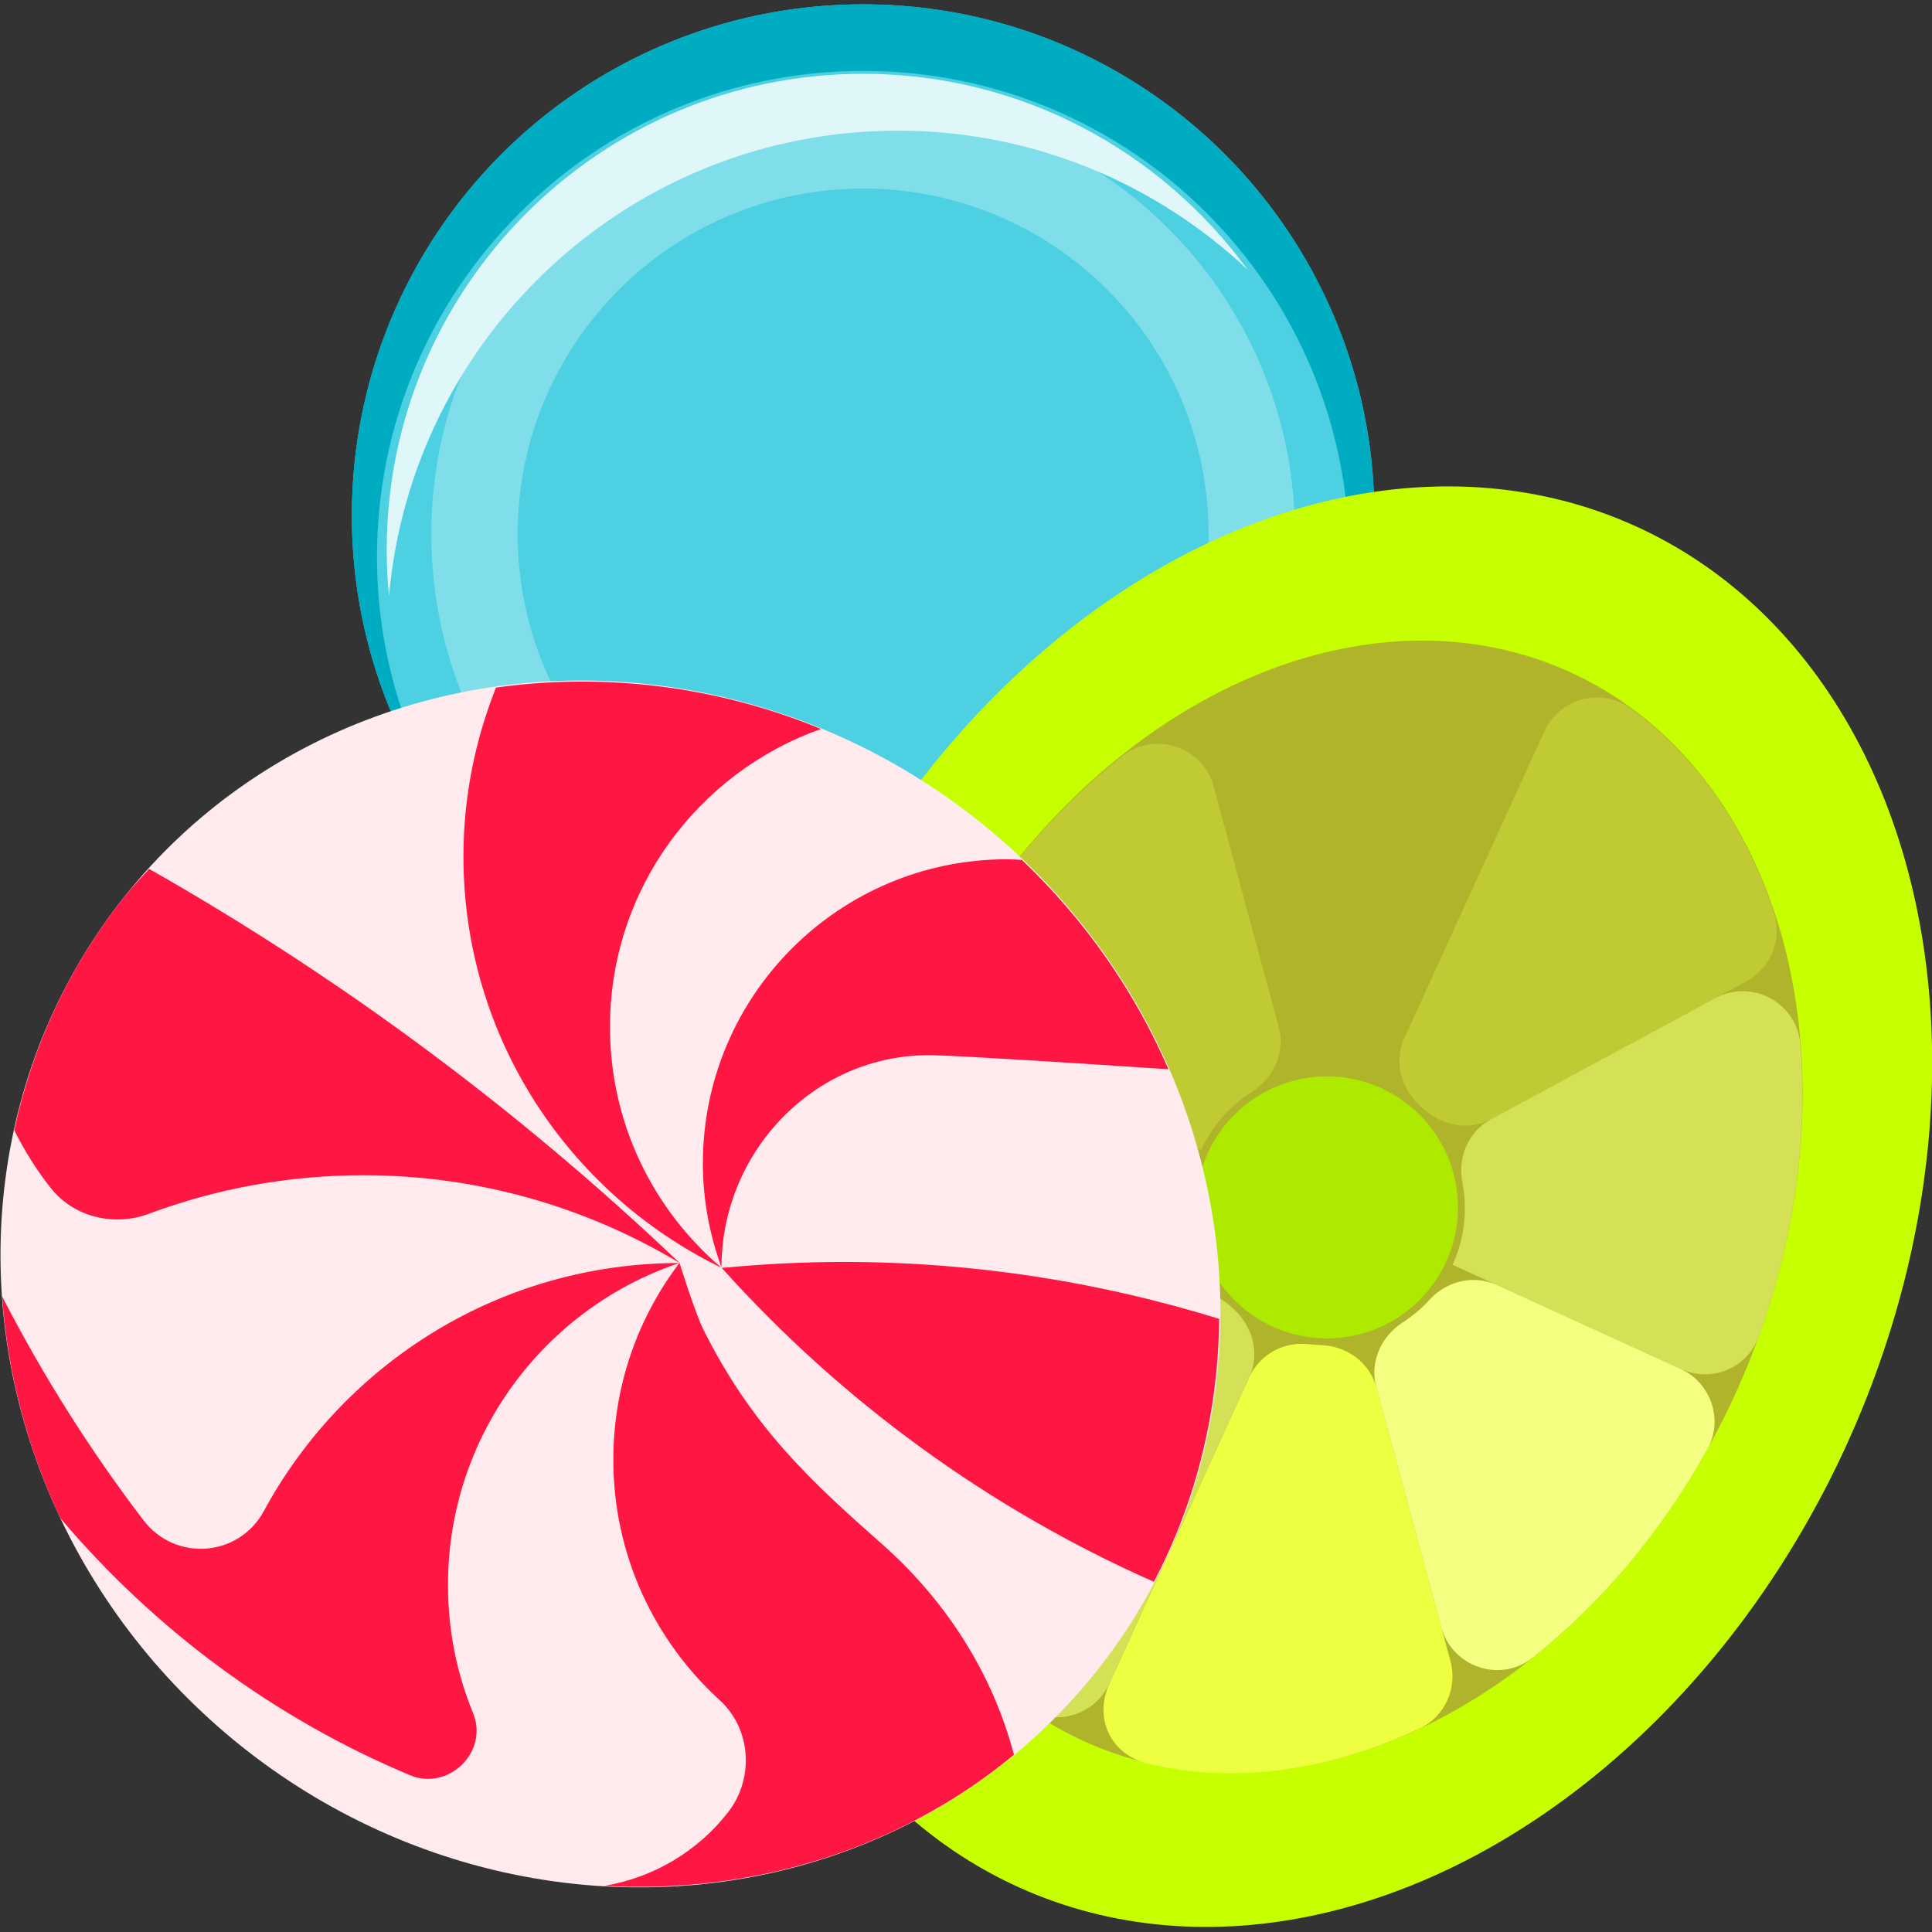 <?xml version="1.0" encoding="iso-8859-1"?>
<!-- Uploaded to: SVG Repo, www.svgrepo.com, Generator: SVG Repo Mixer Tools -->
<svg height="800px" width="800px" version="1.1" id="Layer_1" xmlns="http://www.w3.org/2000/svg" xmlns:xlink="http://www.w3.org/1999/xlink" 
	 viewBox="0 0 512.044 512.044" xml:space="preserve">
<rect x="0" y="0" width="512.044" height="512.044" fill="#333333" stroke="none"/>
<circle style="fill:#4DD0E1;" cx="228.756" cy="136.649" r="135.498"/>
<path style="fill:#00ACC1;" d="M99.914,147.635c0-71.155,57.687-128.842,128.842-128.842c71.164,0,128.842,57.687,128.842,128.842
	c0,28.326-9.247,54.437-24.747,75.705c19.592-23.492,31.393-53.705,31.393-86.691c0-74.835-60.663-135.498-135.498-135.498
	S93.249,61.813,93.249,136.649c0,32.977,11.81,63.19,31.393,86.691C109.16,202.063,99.914,175.961,99.914,147.635z"/>
<path style="fill:#80DEEA;" d="M228.756,27.087c-63.199,0-114.441,51.242-114.441,114.441c0,63.208,51.242,114.441,114.441,114.441
	c63.208,0,114.441-51.233,114.441-114.441C343.197,78.33,291.964,27.087,228.756,27.087z M228.756,233.081
	c-50.565,0-91.553-40.988-91.553-91.553s40.988-91.553,91.553-91.553s91.553,40.988,91.553,91.553
	C320.309,192.093,279.32,233.081,228.756,233.081z"/>
<path style="fill:#E0F7FA;" d="M237.975,34.631c35.889,0,68.436,14.053,92.679,36.832c-22.971-31.412-59.995-51.901-101.889-51.901
	c-69.745,0-126.279,56.543-126.279,126.279c0,4.102,0.229,8.139,0.613,12.14C109.234,88.858,167.232,34.631,237.975,34.631z"/>
<ellipse transform="matrix(0.413 -0.911 0.911 0.413 -85.052 508.02)" style="fill:#C6FF00;" cx="351.673" cy="320.006" rx="197.976" ry="151.441"/>
<ellipse transform="matrix(0.413 -0.911 0.911 0.413 -85.052 508.02)" style="fill:#AFB42B;" cx="351.673" cy="320.006" rx="155.588" ry="119.014"/>
<circle style="fill:#AEEA00;" cx="351.693" cy="320.002" r="34.717"/>
<path style="fill:#C0CA33;" d="M395.318,296.555l67.52-36.447c6.546-3.534,9.659-11.298,7.297-18.347
	c-7.48-22.33-20.38-41.208-38.095-54.062c-7.764-5.63-18.796-2.554-22.778,6.171l-37.033,81.097
	c-2.82,6.18-1.062,13.303,3.946,17.899c0.238,0.211,0.467,0.43,0.696,0.65C381.869,298.349,389.193,299.86,395.318,296.555z"/>
<path style="fill:#D4E157;" d="M384.972,335.208L384.972,335.208l60.407,27.585c8.276,3.781,17.697-0.11,20.792-8.67
	c9.485-26.257,12.964-52.853,10.977-77.371c-0.888-11.005-12.854-17.441-22.568-12.195l-59.381,32.062
	c-6.006,3.241-8.917,10.016-7.626,16.718C388.955,320.478,388.232,328.086,384.972,335.208z"/>
<path style="fill:#EEFF41;" d="M331.103,365.018l-37.061,81.171c-4.257,9.338,0.412,18.97,10.4,21.304
	c23.309,5.447,48.276,1.73,71.842-9.393c6.665-3.149,10.062-10.721,8.139-17.835l-19.629-72.51
	c-1.794-6.628-7.8-11.032-14.667-11.243c-1.08-0.037-2.161-0.119-3.241-0.247C340.267,355.451,333.877,358.957,331.103,365.018z"/>
<path style="fill:#F4FF81;" d="M378.838,344.501c-2.097,2.298-4.468,4.294-7.04,5.96c-5.786,3.754-8.844,10.519-7.04,17.175
	l17.23,63.629c2.866,10.574,15.656,14.896,24.225,8.084c17.844-14.182,33.847-32.877,46.298-55.243
	c4.321-7.764,0.98-17.606-7.095-21.295l-48.697-22.238C390.548,337.754,383.416,339.493,378.838,344.501z"/>
<path style="fill:#D4E157;" d="M308.15,343.604l-67.593,36.484c-6.546,3.534-9.668,11.316-7.288,18.366
	c7.489,22.238,20.352,41.043,38.022,53.851c7.764,5.63,18.796,2.545,22.778-6.171l37.024-81.088
	c2.829-6.198,1.044-13.321-3.973-17.926c-0.183-0.174-0.366-0.348-0.549-0.522C321.563,341.8,314.257,340.308,308.15,343.604z"/>
<path style="fill:#AFB42B;" d="M372.219,274.985l37.061-81.171c4.257-9.329-0.403-18.97-10.391-21.304
	c-23.19-5.42-48.001-1.776-71.457,9.201c-6.693,3.131-10.107,10.721-8.176,17.853l19.684,72.693
	c1.785,6.601,7.736,10.977,14.575,11.252c0.952,0.037,1.904,0.119,2.856,0.229C363.018,284.534,369.436,281.073,372.219,274.985z"/>
<path style="fill:#C0CA33;" d="M318.349,304.795c3.012-6.592,7.745-11.792,13.422-15.408c5.85-3.726,8.954-10.529,7.132-17.23
	l-17.239-63.684c-2.856-10.565-15.619-14.886-24.197-8.102c-17.99,14.218-34.122,33.014-46.655,55.527
	c-4.321,7.764-0.98,17.615,7.095,21.295L318.349,304.795L318.349,304.795z"/>
<path style="fill:#CDDC39;" d="M306.612,299.43l-48.669-22.22c-8.276-3.781-17.697,0.11-20.792,8.67
	c-9.521,26.349-12.973,53.027-10.95,77.609c0.906,10.995,12.863,17.413,22.568,12.177l59.399-32.062
	c6.024-3.25,8.936-10.062,7.617-16.772c-0.742-3.763-0.897-7.663-0.412-11.554C316.198,308.631,312.701,302.213,306.612,299.43z"/>
<ellipse transform="matrix(-0.781 -0.625 0.625 -0.781 75.299 707.127)" style="fill:#FFEBEE;" cx="161.626" cy="340.362" rx="164.664" ry="156.735"/>
<path style="fill:#FF1744;" d="M192.94,480.347c7.004-8.981,6.198-22.092-2.216-29.764c-17.294-15.775-28.171-38.452-28.171-63.712
	c0-19.601,6.528-37.674,17.532-52.158c-24.509-14.703-53.137-23.236-83.789-23.236c-19.977,0-39.111,3.616-56.79,10.199
	c-9.293,3.461-19.885,0.961-26.047-6.802c-3.754-4.733-6.976-9.888-9.686-15.344c4.807-22.101,14.383-43.332,29.297-61.99
	c2.042-2.554,4.285-4.861,6.454-7.251c51.132,29.031,98.328,64.178,140.616,104.453c-0.018-0.009-0.027-0.018-0.046-0.027
	c0.018,0.064,4.147,13.266,6.198,17.386c13.055,26.34,29.077,40.86,47.543,57.193c16.8,14.859,29.269,34.195,34.891,55.783
	c-30.45,25.214-69.37,36.932-108.582,34.735C173.403,497.605,185.003,490.51,192.94,480.347z M125.393,454.072
	c-4.294-10.483-6.665-21.954-6.665-33.984c0-39.679,25.671-73.361,61.313-85.346c-47.589,0.037-88.916,26.614-110.101,65.717
	c-6.628,12.241-23.456,13.522-31.906,2.463c-14.163-18.539-26.688-38.397-37.454-59.299c1.401,20.087,6.564,40.018,15.399,58.722
	c24.902,29.443,56.552,52.991,92.642,68.134C118.838,474.753,129.586,464.325,125.393,454.072z M191.219,336.005
	c-18.063-15.381-29.553-38.242-29.553-63.821c0-36.511,23.383-67.484,55.948-78.983c-27.878-11.499-57.687-14.96-86.16-10.968
	c-5.511,13.861-8.624,28.922-8.624,44.742C122.829,274.976,150.78,316.339,191.219,336.005z M247.826,279.682
	c8.972,0.275,35.925,1.978,61.853,3.708c-8.798-20.325-21.808-39.276-38.846-55.49c-1.3-0.064-2.6-0.165-3.918-0.165
	c-44.531,0-80.631,36.099-80.631,80.631c0,9.714,1.804,18.979,4.953,27.594c0-0.119-0.018-0.238-0.018-0.357
	C191.411,304.529,216.772,278.73,247.826,279.682z M323.11,349.536c-31.448-9.732-64.819-15.079-99.463-15.079
	c-10.922,0-21.707,0.568-32.355,1.584c31.632,35.266,70.624,63.757,114.523,83.194C317.26,397.455,322.9,373.597,323.11,349.536z"/>
</svg>